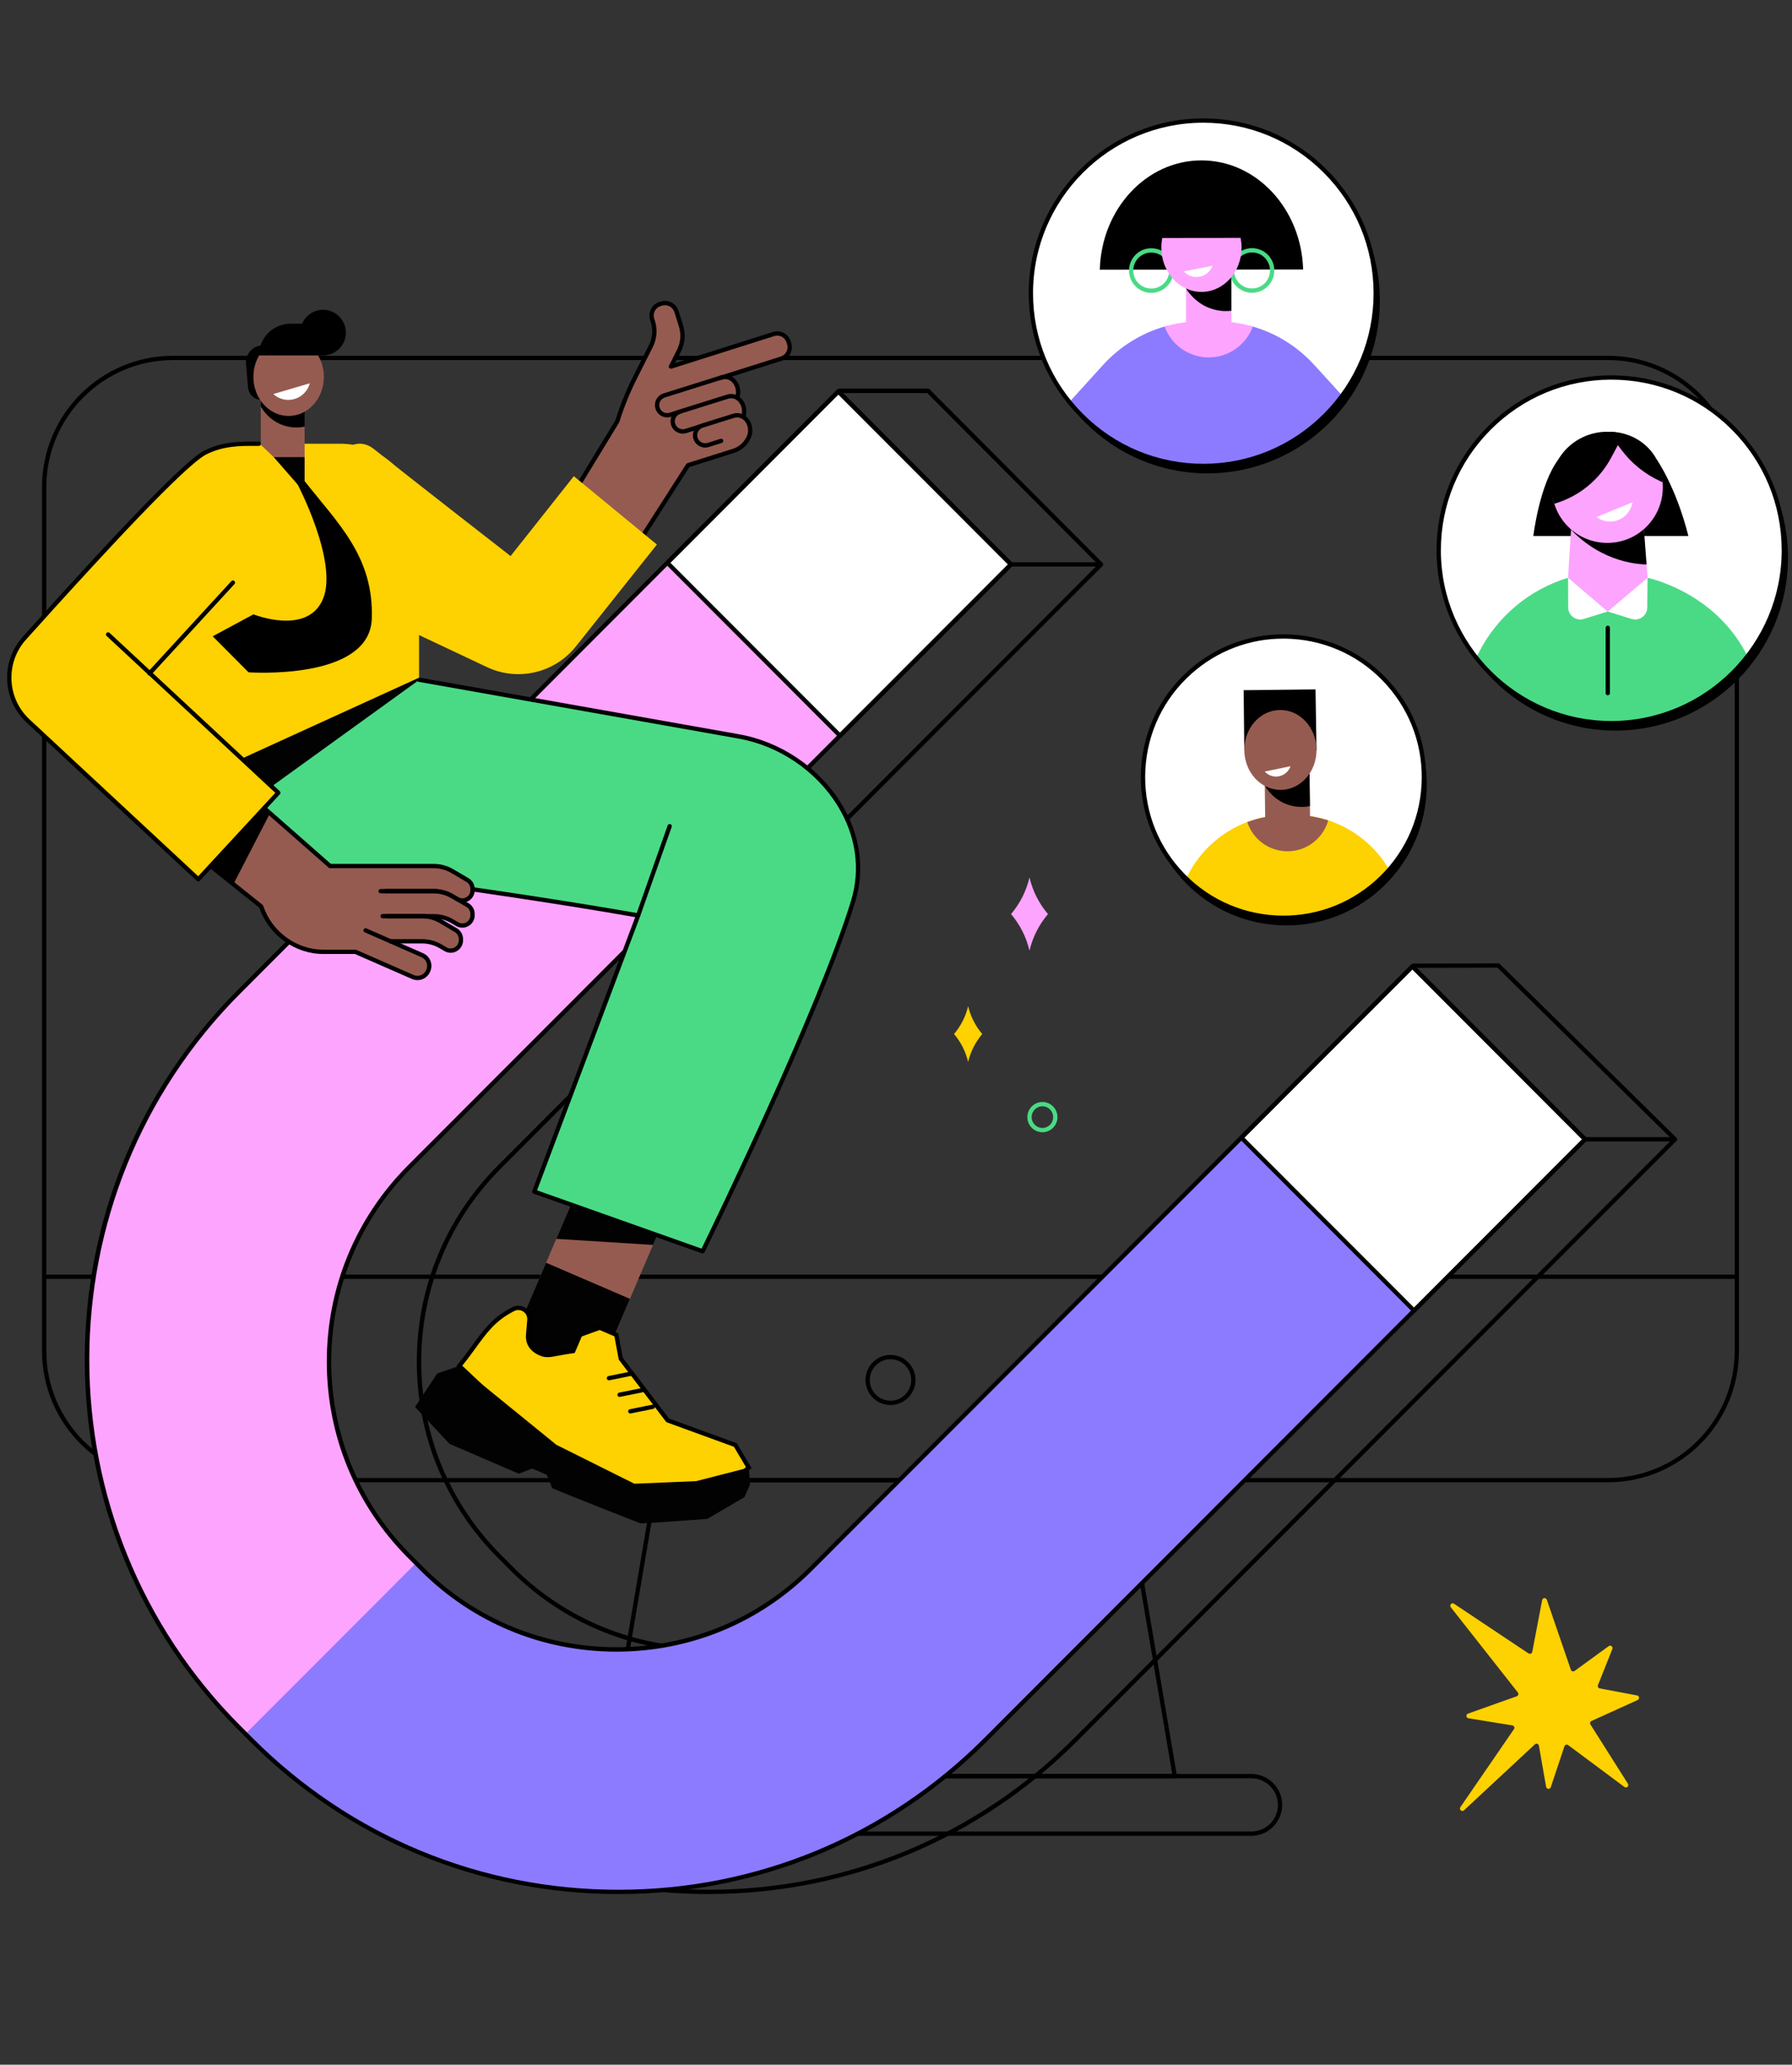 <svg xmlns="http://www.w3.org/2000/svg" xmlns:xlink="http://www.w3.org/1999/xlink" width="350" zoomAndPan="magnify" viewBox="0 0 262.5 302.25" height="403" preserveAspectRatio="xMidYMid meet" version="1.0"><rect x="0" y="0" width="262.5" height="302.25" fill="#333333" stroke="none"/><defs><clipPath id="a57b7f5c25"><path d="M 211 56 L 261.926 56 L 261.926 107 L 211 107 Z M 211 56 " clip-rule="nonzero"/></clipPath><clipPath id="64b4c9fe29"><path d="M 210 55 L 261.926 55 L 261.926 106 L 210 106 Z M 210 55 " clip-rule="nonzero"/></clipPath><clipPath id="e9a4a88eef"><path d="M 210 55 L 261.926 55 L 261.926 107 L 210 107 Z M 210 55 " clip-rule="nonzero"/></clipPath><clipPath id="f289fca234"><path d="M 224.574 67.191 L 247.422 67.191 L 247.422 78.555 L 224.574 78.555 Z M 224.574 67.191 " clip-rule="nonzero"/></clipPath><clipPath id="852e1af3e7"><path d="M 261.305 80.535 C 261.32 94.508 250.016 105.844 236.055 105.859 C 222.094 105.875 210.766 94.559 210.75 80.586 C 210.738 66.613 222.039 55.277 236 55.262 C 249.961 55.246 261.289 66.559 261.305 80.535 Z M 261.305 80.535 " clip-rule="nonzero"/></clipPath><clipPath id="ee725f7e72"><path d="M 229.684 75.145 L 241.461 75.145 L 241.461 90.203 L 229.684 90.203 Z M 229.684 75.145 " clip-rule="nonzero"/></clipPath><clipPath id="1badcd51c8"><path d="M 261.305 80.535 C 261.32 94.508 250.016 105.844 236.055 105.859 C 222.094 105.875 210.766 94.559 210.75 80.586 C 210.738 66.613 222.039 55.277 236 55.262 C 249.961 55.246 261.289 66.559 261.305 80.535 Z M 261.305 80.535 " clip-rule="nonzero"/></clipPath><clipPath id="c02d38bab2"><path d="M 230.109 75.289 L 241.32 75.289 L 241.32 82.676 L 230.109 82.676 Z M 230.109 75.289 " clip-rule="nonzero"/></clipPath><clipPath id="4428dac4f0"><path d="M 261.305 80.535 C 261.32 94.508 250.016 105.844 236.055 105.859 C 222.094 105.875 210.766 94.559 210.75 80.586 C 210.738 66.613 222.039 55.277 236 55.262 C 249.961 55.246 261.289 66.559 261.305 80.535 Z M 261.305 80.535 " clip-rule="nonzero"/></clipPath><clipPath id="2da234599c"><path d="M 227.27 63.07 L 243.59 63.07 L 243.59 79.551 L 227.27 79.551 Z M 227.27 63.07 " clip-rule="nonzero"/></clipPath><clipPath id="75c940f5b0"><path d="M 261.305 80.535 C 261.32 94.508 250.016 105.844 236.055 105.859 C 222.094 105.875 210.766 94.559 210.75 80.586 C 210.738 66.613 222.039 55.277 236 55.262 C 249.961 55.246 261.289 66.559 261.305 80.535 Z M 261.305 80.535 " clip-rule="nonzero"/></clipPath><clipPath id="fa17ee4fb3"><path d="M 227.129 63.07 L 237.914 63.07 L 237.914 73.867 L 227.129 73.867 Z M 227.129 63.07 " clip-rule="nonzero"/></clipPath><clipPath id="0276a1db27"><path d="M 261.305 80.535 C 261.32 94.508 250.016 105.844 236.055 105.859 C 222.094 105.875 210.766 94.559 210.75 80.586 C 210.738 66.613 222.039 55.277 236 55.262 C 249.961 55.246 261.289 66.559 261.305 80.535 Z M 261.305 80.535 " clip-rule="nonzero"/></clipPath><clipPath id="c3d1988591"><path d="M 235.5 63.07 L 243.59 63.07 L 243.59 70.602 L 235.5 70.602 Z M 235.5 63.07 " clip-rule="nonzero"/></clipPath><clipPath id="40fddf3017"><path d="M 261.305 80.535 C 261.32 94.508 250.016 105.844 236.055 105.859 C 222.094 105.875 210.766 94.559 210.75 80.586 C 210.738 66.613 222.039 55.277 236 55.262 C 249.961 55.246 261.289 66.559 261.305 80.535 Z M 261.305 80.535 " clip-rule="nonzero"/></clipPath><clipPath id="d419af458f"><path d="M 233.797 73.441 L 239.191 73.441 L 239.191 76.426 L 233.797 76.426 Z M 233.797 73.441 " clip-rule="nonzero"/></clipPath><clipPath id="845cf361e6"><path d="M 261.305 80.535 C 261.32 94.508 250.016 105.844 236.055 105.859 C 222.094 105.875 210.766 94.559 210.75 80.586 C 210.738 66.613 222.039 55.277 236 55.262 C 249.961 55.246 261.289 66.559 261.305 80.535 Z M 261.305 80.535 " clip-rule="nonzero"/></clipPath><clipPath id="9dcf6ba0e4"><path d="M 214.355 84.52 L 258 84.52 L 258 105.969 L 214.355 105.969 Z M 214.355 84.52 " clip-rule="nonzero"/></clipPath><clipPath id="5a072a1333"><path d="M 261.305 80.535 C 261.32 94.508 250.016 105.844 236.055 105.859 C 222.094 105.875 210.766 94.559 210.75 80.586 C 210.738 66.613 222.039 55.277 236 55.262 C 249.961 55.246 261.289 66.559 261.305 80.535 Z M 261.305 80.535 " clip-rule="nonzero"/></clipPath><clipPath id="4eb8f4b2a8"><path d="M 229.684 84.52 L 235.5 84.52 L 235.5 90.77 L 229.684 90.77 Z M 229.684 84.52 " clip-rule="nonzero"/></clipPath><clipPath id="1e45dcca49"><path d="M 261.305 80.535 C 261.32 94.508 250.016 105.844 236.055 105.859 C 222.094 105.875 210.766 94.559 210.75 80.586 C 210.738 66.613 222.039 55.277 236 55.262 C 249.961 55.246 261.289 66.559 261.305 80.535 Z M 261.305 80.535 " clip-rule="nonzero"/></clipPath><clipPath id="63b9cec17a"><path d="M 235.5 84.52 L 241.461 84.52 L 241.461 90.77 L 235.5 90.77 Z M 235.5 84.52 " clip-rule="nonzero"/></clipPath><clipPath id="46864a39f4"><path d="M 261.305 80.535 C 261.32 94.508 250.016 105.844 236.055 105.859 C 222.094 105.875 210.766 94.559 210.75 80.586 C 210.738 66.613 222.039 55.277 236 55.262 C 249.961 55.246 261.289 66.559 261.305 80.535 Z M 261.305 80.535 " clip-rule="nonzero"/></clipPath><clipPath id="e9224b4c73"><path d="M 235.074 91.48 L 235.926 91.48 L 235.926 101.848 L 235.074 101.848 Z M 235.074 91.48 " clip-rule="nonzero"/></clipPath><clipPath id="68898df56c"><path d="M 261.305 80.535 C 261.32 94.508 250.016 105.844 236.055 105.859 C 222.094 105.875 210.766 94.559 210.75 80.586 C 210.738 66.613 222.039 55.277 236 55.262 C 249.961 55.246 261.289 66.559 261.305 80.535 Z M 261.305 80.535 " clip-rule="nonzero"/></clipPath><clipPath id="7876be8a05"><path d="M 210 54 L 261.926 54 L 261.926 107 L 210 107 Z M 210 54 " clip-rule="nonzero"/></clipPath><clipPath id="4c9e457960"><path d="M 171.211 119.18 L 206.832 119.18 L 206.832 134.375 L 171.211 134.375 Z M 171.211 119.18 " clip-rule="nonzero"/></clipPath><clipPath id="e6277b1657"><path d="M 208.543 114.941 C 207.895 126.293 198.176 134.973 186.832 134.324 C 175.488 133.672 166.82 123.941 167.469 112.59 C 168.117 101.238 177.836 92.559 189.18 93.211 C 200.523 93.859 209.195 103.59 208.543 114.941 Z M 208.543 114.941 " clip-rule="nonzero"/></clipPath><clipPath id="435f5965e8"><path d="M 182.566 119.18 L 194.629 119.18 L 194.629 124.719 L 182.566 124.719 Z M 182.566 119.18 " clip-rule="nonzero"/></clipPath><clipPath id="a4f6451c49"><path d="M 208.543 114.941 C 207.895 126.293 198.176 134.973 186.832 134.324 C 175.488 133.672 166.82 123.941 167.469 112.59 C 168.117 101.238 177.836 92.559 189.18 93.211 C 200.523 93.859 209.195 103.59 208.543 114.941 Z M 208.543 114.941 " clip-rule="nonzero"/></clipPath><clipPath id="c307b62da2"><path d="M 185.121 111.648 L 191.934 111.648 L 191.934 120.598 L 185.121 120.598 Z M 185.121 111.648 " clip-rule="nonzero"/></clipPath><clipPath id="ae62a8bd8b"><path d="M 208.543 114.941 C 207.895 126.293 198.176 134.973 186.832 134.324 C 175.488 133.672 166.82 123.941 167.469 112.59 C 168.117 101.238 177.836 92.559 189.18 93.211 C 200.523 93.859 209.195 103.59 208.543 114.941 Z M 208.543 114.941 " clip-rule="nonzero"/></clipPath><clipPath id="dd68c3bf23"><path d="M 185.121 112.359 L 191.934 112.359 L 191.934 118.184 L 185.121 118.184 Z M 185.121 112.359 " clip-rule="nonzero"/></clipPath><clipPath id="d67386555d"><path d="M 208.543 114.941 C 207.895 126.293 198.176 134.973 186.832 134.324 C 175.488 133.672 166.82 123.941 167.469 112.59 C 168.117 101.238 177.836 92.559 189.18 93.211 C 200.523 93.859 209.195 103.59 208.543 114.941 Z M 208.543 114.941 " clip-rule="nonzero"/></clipPath><clipPath id="3f47623260"><path d="M 182.141 100.855 L 192.926 100.855 L 192.926 109.945 L 182.141 109.945 Z M 182.141 100.855 " clip-rule="nonzero"/></clipPath><clipPath id="052305c05f"><path d="M 208.543 114.941 C 207.895 126.293 198.176 134.973 186.832 134.324 C 175.488 133.672 166.82 123.941 167.469 112.59 C 168.117 101.238 177.836 92.559 189.18 93.211 C 200.523 93.859 209.195 103.59 208.543 114.941 Z M 208.543 114.941 " clip-rule="nonzero"/></clipPath><clipPath id="a9be0da6a2"><path d="M 182.141 103.84 L 192.926 103.84 L 192.926 115.77 L 182.141 115.77 Z M 182.141 103.84 " clip-rule="nonzero"/></clipPath><clipPath id="562d73efbf"><path d="M 208.543 114.941 C 207.895 126.293 198.176 134.973 186.832 134.324 C 175.488 133.672 166.82 123.941 167.469 112.59 C 168.117 101.238 177.836 92.559 189.18 93.211 C 200.523 93.859 209.195 103.59 208.543 114.941 Z M 208.543 114.941 " clip-rule="nonzero"/></clipPath><clipPath id="7941895fd9"><path d="M 185.121 112.078 L 189.094 112.078 L 189.094 113.781 L 185.121 113.781 Z M 185.121 112.078 " clip-rule="nonzero"/></clipPath><clipPath id="ce85faa4bb"><path d="M 208.543 114.941 C 207.895 126.293 198.176 134.973 186.832 134.324 C 175.488 133.672 166.82 123.941 167.469 112.59 C 168.117 101.238 177.836 92.559 189.18 93.211 C 200.523 93.859 209.195 103.59 208.543 114.941 Z M 208.543 114.941 " clip-rule="nonzero"/></clipPath><clipPath id="6f2a97d595"><path d="M 151 17.324 L 202 17.324 L 202 69 L 151 69 Z M 151 17.324 " clip-rule="nonzero"/></clipPath><clipPath id="05e7f5f7e2"><path d="M 150 17.324 L 202 17.324 L 202 69 L 150 69 Z M 150 17.324 " clip-rule="nonzero"/></clipPath><clipPath id="4279543e4f"><path d="M 151 47.59 L 201.582 47.59 L 201.582 68.328 L 151 68.328 Z M 151 47.59 " clip-rule="nonzero"/></clipPath><clipPath id="05ecaa9d37"><path d="M 201.523 42.902 C 201.539 56.863 190.242 68.191 176.293 68.207 C 162.344 68.223 151.023 56.918 151.008 42.957 C 150.992 28.992 162.289 17.664 176.238 17.648 C 190.188 17.633 201.508 28.941 201.523 42.902 Z M 201.523 42.902 " clip-rule="nonzero"/></clipPath><clipPath id="21f2a27a01"><path d="M 170.504 47 L 183.559 47 L 183.559 52.418 L 170.504 52.418 Z M 170.504 47 " clip-rule="nonzero"/></clipPath><clipPath id="0a68bbcb3c"><path d="M 201.523 42.902 C 201.539 56.863 190.242 68.191 176.293 68.207 C 162.344 68.223 151.023 56.918 151.008 42.957 C 150.992 28.992 162.289 17.664 176.238 17.648 C 190.188 17.633 201.508 28.941 201.523 42.902 Z M 201.523 42.902 " clip-rule="nonzero"/></clipPath><clipPath id="7f4ea16bc4"><path d="M 173.625 38.355 L 180.438 38.355 L 180.438 48.156 L 173.625 48.156 Z M 173.625 38.355 " clip-rule="nonzero"/></clipPath><clipPath id="f5d76403c8"><path d="M 201.523 42.902 C 201.539 56.863 190.242 68.191 176.293 68.207 C 162.344 68.223 151.023 56.918 151.008 42.957 C 150.992 28.992 162.289 17.664 176.238 17.648 C 190.188 17.633 201.508 28.941 201.523 42.902 Z M 201.523 42.902 " clip-rule="nonzero"/></clipPath><clipPath id="a0518d3c58"><path d="M 173.625 39.211 L 180.438 39.211 L 180.438 45.602 L 173.625 45.602 Z M 173.625 39.211 " clip-rule="nonzero"/></clipPath><clipPath id="9597885fd0"><path d="M 201.523 42.902 C 201.539 56.863 190.242 68.191 176.293 68.207 C 162.344 68.223 151.023 56.918 151.008 42.957 C 150.992 28.992 162.289 17.664 176.238 17.648 C 190.188 17.633 201.508 28.941 201.523 42.902 Z M 201.523 42.902 " clip-rule="nonzero"/></clipPath><clipPath id="396b45e0cc"><path d="M 161 23.441 L 190.938 23.441 L 190.938 39.492 L 161 39.492 Z M 161 23.441 " clip-rule="nonzero"/></clipPath><clipPath id="e1f159a86a"><path d="M 201.523 42.902 C 201.539 56.863 190.242 68.191 176.293 68.207 C 162.344 68.223 151.023 56.918 151.008 42.957 C 150.992 28.992 162.289 17.664 176.238 17.648 C 190.188 17.633 201.508 28.941 201.523 42.902 Z M 201.523 42.902 " clip-rule="nonzero"/></clipPath><clipPath id="9c2db07553"><path d="M 165.254 36.227 L 171.922 36.227 L 171.922 42.902 L 165.254 42.902 Z M 165.254 36.227 " clip-rule="nonzero"/></clipPath><clipPath id="9d00152385"><path d="M 201.523 42.902 C 201.539 56.863 190.242 68.191 176.293 68.207 C 162.344 68.223 151.023 56.918 151.008 42.957 C 150.992 28.992 162.289 17.664 176.238 17.648 C 190.188 17.633 201.508 28.941 201.523 42.902 Z M 201.523 42.902 " clip-rule="nonzero"/></clipPath><clipPath id="206f4f16ce"><path d="M 180.012 36.227 L 186.68 36.227 L 186.68 42.902 L 180.012 42.902 Z M 180.012 36.227 " clip-rule="nonzero"/></clipPath><clipPath id="6bae680753"><path d="M 201.523 42.902 C 201.539 56.863 190.242 68.191 176.293 68.207 C 162.344 68.223 151.023 56.918 151.008 42.957 C 150.992 28.992 162.289 17.664 176.238 17.648 C 190.188 17.633 201.508 28.941 201.523 42.902 Z M 201.523 42.902 " clip-rule="nonzero"/></clipPath><clipPath id="45ea42b135"><path d="M 170.078 29.691 L 182 29.691 L 182 42.762 L 170.078 42.762 Z M 170.078 29.691 " clip-rule="nonzero"/></clipPath><clipPath id="ca4f2e9bf5"><path d="M 201.523 42.902 C 201.539 56.863 190.242 68.191 176.293 68.207 C 162.344 68.223 151.023 56.918 151.008 42.957 C 150.992 28.992 162.289 17.664 176.238 17.648 C 190.188 17.633 201.508 28.941 201.523 42.902 Z M 201.523 42.902 " clip-rule="nonzero"/></clipPath><clipPath id="db35434c0d"><path d="M 173.34 38.785 L 177.742 38.785 L 177.742 40.629 L 173.34 40.629 Z M 173.34 38.785 " clip-rule="nonzero"/></clipPath><clipPath id="ee15b67d4e"><path d="M 201.523 42.902 C 201.539 56.863 190.242 68.191 176.293 68.207 C 162.344 68.223 151.023 56.918 151.008 42.957 C 150.992 28.992 162.289 17.664 176.238 17.648 C 190.188 17.633 201.508 28.941 201.523 42.902 Z M 201.523 42.902 " clip-rule="nonzero"/></clipPath><clipPath id="3caed69301"><path d="M 169.367 27.562 L 183.133 27.562 L 183.133 34.949 L 169.367 34.949 Z M 169.367 27.562 " clip-rule="nonzero"/></clipPath><clipPath id="6a0c20b309"><path d="M 201.523 42.902 C 201.539 56.863 190.242 68.191 176.293 68.207 C 162.344 68.223 151.023 56.918 151.008 42.957 C 150.992 28.992 162.289 17.664 176.238 17.648 C 190.188 17.633 201.508 28.941 201.523 42.902 Z M 201.523 42.902 " clip-rule="nonzero"/></clipPath><clipPath id="1ba621062b"><path d="M 150 17.324 L 202 17.324 L 202 69 L 150 69 Z M 150 17.324 " clip-rule="nonzero"/></clipPath></defs><path fill="#000000" d="M 25.352 52.711 C 15.113 52.711 6.785 61.047 6.785 71.293 L 6.785 197.785 C 6.785 208.031 15.113 216.367 25.352 216.367 L 235.535 216.367 C 245.773 216.367 254.102 208.031 254.102 197.785 L 254.102 71.293 C 254.102 61.047 245.773 52.711 235.535 52.711 Z M 235.535 216.992 L 25.352 216.992 C 14.766 216.992 6.156 208.379 6.156 197.785 L 6.156 71.293 C 6.156 60.699 14.766 52.082 25.352 52.082 L 235.535 52.082 C 246.121 52.082 254.727 60.699 254.727 71.293 L 254.727 197.785 C 254.727 208.379 246.121 216.992 235.535 216.992 " fill-opacity="1" fill-rule="nonzero"/><path fill="#000000" d="M 254.352 187.223 L 6.535 187.223 C 6.359 187.223 6.219 187.082 6.219 186.91 C 6.219 186.734 6.359 186.594 6.535 186.594 L 254.352 186.594 C 254.527 186.594 254.668 186.734 254.668 186.91 C 254.668 187.082 254.527 187.223 254.352 187.223 " fill-opacity="1" fill-rule="nonzero"/><path fill="#000000" d="M 89.168 259.695 L 171.719 259.695 L 164.453 216.992 L 96.43 216.992 Z M 172.09 260.324 L 88.797 260.324 C 88.703 260.324 88.613 260.285 88.555 260.215 C 88.496 260.145 88.469 260.051 88.484 259.961 L 95.855 216.625 C 95.883 216.477 96.012 216.367 96.164 216.367 L 164.719 216.367 C 164.871 216.367 165.004 216.477 165.031 216.625 L 172.402 259.961 C 172.418 260.051 172.391 260.145 172.332 260.215 C 172.273 260.285 172.184 260.324 172.09 260.324 " fill-opacity="1" fill-rule="nonzero"/><path fill="#000000" d="M 77.582 260.324 C 75.438 260.324 73.691 262.074 73.691 264.223 C 73.691 266.371 75.438 268.117 77.582 268.117 L 183.301 268.117 C 185.445 268.117 187.195 266.371 187.195 264.223 C 187.195 262.074 185.445 260.324 183.301 260.324 Z M 183.301 268.746 L 77.582 268.746 C 75.09 268.746 73.062 266.715 73.062 264.223 C 73.062 261.727 75.09 259.695 77.582 259.695 L 183.301 259.695 C 185.793 259.695 187.82 261.727 187.82 264.223 C 187.82 266.715 185.793 268.746 183.301 268.746 " fill-opacity="1" fill-rule="nonzero"/><path fill="#000000" d="M 130.441 198.977 C 128.77 198.977 127.406 200.34 127.406 202.016 C 127.406 203.691 128.77 205.051 130.441 205.051 C 132.117 205.051 133.477 203.691 133.477 202.016 C 133.477 200.34 132.117 198.977 130.441 198.977 Z M 130.441 205.68 C 128.422 205.68 126.781 204.035 126.781 202.016 C 126.781 199.992 128.422 198.348 130.441 198.348 C 132.465 198.348 134.105 199.992 134.105 202.016 C 134.105 204.035 132.465 205.68 130.441 205.68 " fill-opacity="1" fill-rule="nonzero"/><path fill="#000000" d="M 25.316 216.68 C 23.645 216.676 22.031 216.457 20.492 216.047 C 22.176 215.605 23.895 215.879 25.316 216.68 " fill-opacity="1" fill-rule="nonzero"/><path fill="#000000" d="M 123.059 57.527 L 48.445 145.371 C 18.879 174.969 18.879 223.098 48.43 252.676 L 50.176 254.422 C 64.488 268.75 83.523 276.641 103.77 276.641 C 124.016 276.641 143.051 268.75 157.367 254.422 L 244.926 166.785 L 219.352 141.66 L 207.156 141.688 L 132.203 229.863 C 124.516 237.559 114.32 241.785 103.473 241.785 C 92.625 241.785 82.43 237.559 74.762 229.883 L 72.949 228.066 C 65.277 220.391 61.055 210.188 61.055 199.332 C 61.055 188.473 65.277 178.27 72.949 170.594 L 160.84 82.625 L 135.816 57.527 Z M 103.77 277.27 C 83.355 277.27 64.164 269.312 49.73 254.867 L 47.984 253.121 C 33.551 238.672 25.602 219.465 25.602 199.035 C 25.602 178.602 33.551 159.395 47.984 144.945 L 122.676 57.012 C 122.734 56.938 122.824 56.898 122.914 56.898 L 135.945 56.898 C 136.027 56.898 136.109 56.93 136.168 56.992 L 161.508 82.402 C 161.629 82.527 161.629 82.723 161.508 82.848 L 73.391 171.039 C 57.805 186.637 57.805 212.023 73.391 227.621 L 75.203 229.438 C 90.793 245.039 116.152 245.039 131.742 229.438 L 206.773 141.168 C 206.832 141.102 206.918 141.059 207.012 141.059 L 219.48 141.031 L 219.484 141.031 C 219.566 141.031 219.645 141.062 219.703 141.121 L 245.59 166.559 C 245.648 166.617 245.684 166.699 245.684 166.781 C 245.684 166.867 245.652 166.949 245.594 167.008 L 157.809 254.867 C 143.375 269.312 124.184 277.27 103.77 277.27 " fill-opacity="1" fill-rule="nonzero"/><path fill="#000000" d="M 135.945 57.527 L 122.914 57.527 C 122.742 57.527 122.602 57.387 122.602 57.211 C 122.602 57.039 122.742 56.898 122.914 56.898 L 135.945 56.898 C 136.121 56.898 136.262 57.039 136.262 57.211 C 136.262 57.387 136.121 57.527 135.945 57.527 " fill-opacity="1" fill-rule="nonzero"/><path fill="#000000" d="M 161.285 82.938 L 147.961 82.938 C 147.789 82.938 147.648 82.793 147.648 82.621 C 147.648 82.449 147.789 82.305 147.961 82.305 L 161.285 82.305 C 161.457 82.305 161.598 82.449 161.598 82.621 C 161.598 82.793 161.457 82.938 161.285 82.938 " fill-opacity="1" fill-rule="nonzero"/><path fill="#000000" d="M 245.336 167.098 L 232.156 167.098 C 231.984 167.098 231.844 166.961 231.844 166.785 C 231.844 166.609 231.984 166.469 232.156 166.469 L 245.336 166.469 C 245.508 166.469 245.648 166.609 245.648 166.785 C 245.648 166.961 245.508 167.098 245.336 167.098 " fill-opacity="1" fill-rule="nonzero"/><path fill="#fda4ff" d="M 206.891 141.469 L 118.777 229.66 C 103.043 245.41 77.531 245.41 61.797 229.66 L 59.984 227.848 C 44.25 212.098 44.25 186.566 59.984 170.816 L 148.098 82.625 L 122.805 57.309 L 35.023 145.168 C 5.301 174.918 5.301 223.148 35.023 252.898 L 36.766 254.645 C 66.488 284.395 114.68 284.395 144.402 254.645 L 232.184 166.785 L 206.891 141.469 " fill-opacity="1" fill-rule="nonzero"/><path fill="#8c7bff" d="M 118.777 229.66 C 103.043 245.41 77.531 245.41 61.797 229.66 L 60.953 228.812 L 35.957 253.832 L 36.766 254.645 C 66.488 284.395 114.68 284.395 144.402 254.645 L 232.184 166.785 L 206.891 141.469 L 118.777 229.66 " fill-opacity="1" fill-rule="nonzero"/><path fill="#ffffff" d="M 207.133 191.859 L 232.184 166.785 L 206.891 141.469 L 181.84 166.543 L 207.133 191.859 " fill-opacity="1" fill-rule="nonzero"/><path fill="#000000" d="M 182.285 166.543 L 207.133 191.414 L 231.742 166.785 L 206.891 141.914 Z M 207.133 192.172 C 207.055 192.172 206.973 192.141 206.914 192.078 L 181.621 166.766 C 181.496 166.641 181.496 166.441 181.621 166.32 L 206.672 141.246 C 206.789 141.129 206.996 141.129 207.117 141.246 L 232.41 166.562 C 232.469 166.621 232.5 166.699 232.5 166.785 C 232.5 166.867 232.469 166.949 232.41 167.008 L 207.355 192.078 C 207.297 192.141 207.215 192.172 207.133 192.172 " fill-opacity="1" fill-rule="nonzero"/><path fill="#ffffff" d="M 123.047 107.695 L 148.098 82.625 L 122.805 57.309 L 97.754 82.383 L 123.047 107.695 " fill-opacity="1" fill-rule="nonzero"/><path fill="#000000" d="M 98.199 82.383 L 123.047 107.254 L 147.656 82.625 L 122.809 57.754 Z M 123.047 108.012 C 122.969 108.012 122.887 107.98 122.828 107.922 L 97.531 82.602 C 97.41 82.48 97.41 82.281 97.531 82.16 L 122.582 57.086 C 122.707 56.965 122.906 56.965 123.027 57.086 L 148.32 82.402 C 148.383 82.461 148.414 82.543 148.414 82.625 C 148.414 82.707 148.383 82.789 148.32 82.848 L 123.27 107.922 C 123.211 107.98 123.129 108.012 123.047 108.012 " fill-opacity="1" fill-rule="nonzero"/><path fill="#000000" d="M 122.805 57.754 L 35.246 145.391 C 5.691 174.969 5.691 223.098 35.246 252.676 L 36.988 254.422 C 51.305 268.75 70.34 276.641 90.586 276.641 C 110.832 276.641 129.867 268.75 144.18 254.422 L 231.742 166.785 L 206.891 141.914 L 119 229.883 C 111.332 237.559 101.133 241.785 90.289 241.785 C 79.441 241.785 69.246 237.559 61.574 229.883 L 59.762 228.066 C 52.094 220.391 47.871 210.188 47.871 199.332 C 47.871 188.477 52.094 178.27 59.762 170.594 L 147.652 82.625 Z M 90.586 277.27 C 70.172 277.27 50.98 269.316 36.547 254.867 L 34.801 253.121 C 20.367 238.672 12.418 219.465 12.418 199.035 C 12.418 178.602 20.367 159.395 34.801 144.945 L 122.582 57.086 C 122.707 56.965 122.906 56.965 123.027 57.086 L 148.32 82.402 C 148.445 82.527 148.445 82.727 148.32 82.848 L 60.207 171.039 C 44.621 186.637 44.621 212.023 60.207 227.621 L 62.02 229.438 C 77.609 245.039 102.969 245.035 118.555 229.438 L 206.668 141.246 C 206.793 141.125 206.992 141.125 207.113 141.246 L 232.406 166.562 C 232.531 166.688 232.531 166.883 232.406 167.008 L 144.625 254.867 C 130.191 269.316 111 277.27 90.586 277.27 " fill-opacity="1" fill-rule="nonzero"/><path fill="#955b50" d="M 85.812 171.273 L 98.098 176.562 L 86.957 202.547 L 74.672 197.258 L 85.812 171.273 " fill-opacity="1" fill-rule="nonzero"/><path fill="#020202" d="M 95.66 182.246 L 81.492 181.355 L 85.812 171.273 L 98.098 176.562 L 95.66 182.246 " fill-opacity="1" fill-rule="nonzero"/><path fill="#020202" d="M 79.992 184.852 L 92.277 190.141 L 86.957 202.547 L 74.672 197.258 L 79.992 184.852 " fill-opacity="1" fill-rule="nonzero"/><path fill="#fed101" d="M 67.285 199.953 C 70.281 196.312 71.273 193.75 74.836 191.828 L 75.148 191.66 C 76.289 191.043 77.652 191.941 77.547 193.234 L 77.363 195.398 C 77.188 197.5 79.188 198.137 79.211 198.152 C 80.359 198.648 81.059 198.168 83.965 197.777 L 84.984 195.391 L 87.848 194.359 L 90.281 195.41 L 90.934 198.898 L 97.805 207.926 L 107.723 211.539 L 109.688 214.855 L 105.809 217.887 L 89.875 218.984 L 80.305 212.215 L 67.285 199.953 " fill-opacity="1" fill-rule="nonzero"/><path fill="#000000" d="M 80.504 211.973 L 89.965 218.664 L 105.691 217.578 L 109.277 214.777 L 107.512 211.797 L 97.613 208.191 L 97.555 208.117 L 90.637 199.031 L 90.004 195.629 L 87.84 194.699 L 85.223 195.641 L 84.184 198.062 L 84.004 198.086 C 83.066 198.215 82.359 198.352 81.793 198.457 C 80.602 198.688 79.949 198.812 79.086 198.441 L 79.078 198.438 C 78.539 198.227 76.879 197.41 77.051 195.371 L 77.234 193.207 C 77.273 192.715 77.051 192.262 76.641 191.992 C 76.23 191.723 75.727 191.703 75.297 191.938 L 74.984 192.105 C 72.508 193.441 71.281 195.129 69.727 197.266 C 69.148 198.062 68.496 198.961 67.715 199.926 Z M 89.785 219.309 L 80.09 212.445 L 66.855 199.98 L 67.043 199.754 C 67.895 198.719 68.598 197.75 69.219 196.895 C 70.82 194.695 72.082 192.957 74.688 191.551 L 75 191.383 C 75.637 191.035 76.379 191.07 76.984 191.465 C 77.594 191.863 77.918 192.535 77.859 193.262 L 77.676 195.426 C 77.547 196.992 78.766 197.645 79.297 197.848 L 79.352 197.871 C 80.027 198.156 80.512 198.066 81.676 197.844 C 82.215 197.738 82.879 197.609 83.746 197.488 L 84.75 195.141 L 87.859 194.023 L 90.562 195.188 L 91.227 198.766 L 98 207.66 L 107.938 211.285 L 110.098 214.934 L 105.93 218.191 L 105.832 218.199 L 89.785 219.309 " fill-opacity="1" fill-rule="nonzero"/><path fill="#020202" d="M 64.051 201.066 L 67.285 199.953 L 81.492 211.5 L 92.93 217.203 L 101.969 216.824 L 109.699 214.844 L 109.852 217.352 L 109.055 219.16 L 103.617 222.348 C 103.617 222.348 100.332 222.625 93.855 223.02 C 93.855 223.02 83.484 218.973 80.895 217.848 L 80.09 215.895 L 77.961 214.977 L 76.004 215.742 C 70.332 213.277 65.852 211.371 65.852 211.371 L 60.801 205.957 L 64.051 201.066 " fill-opacity="1" fill-rule="nonzero"/><path fill="#000000" d="M 89.195 202.066 C 89.051 202.066 88.918 201.961 88.891 201.812 C 88.855 201.645 88.965 201.477 89.137 201.441 L 92.438 200.773 C 92.609 200.742 92.773 200.852 92.805 201.02 C 92.84 201.191 92.73 201.355 92.559 201.391 L 89.258 202.059 C 89.238 202.062 89.219 202.066 89.195 202.066 " fill-opacity="1" fill-rule="nonzero"/><path fill="#000000" d="M 90.762 204.492 C 90.613 204.492 90.484 204.387 90.453 204.238 C 90.418 204.07 90.531 203.902 90.699 203.867 L 94 203.203 C 94.172 203.168 94.336 203.277 94.371 203.449 C 94.406 203.617 94.297 203.785 94.125 203.82 L 90.824 204.484 C 90.805 204.488 90.781 204.492 90.762 204.492 " fill-opacity="1" fill-rule="nonzero"/><path fill="#000000" d="M 92.328 206.918 C 92.18 206.918 92.047 206.816 92.02 206.668 C 91.984 206.496 92.094 206.332 92.266 206.297 L 95.566 205.629 C 95.738 205.594 95.902 205.703 95.934 205.875 C 95.969 206.043 95.859 206.211 95.691 206.246 L 92.387 206.914 C 92.367 206.918 92.348 206.918 92.328 206.918 " fill-opacity="1" fill-rule="nonzero"/><path fill="#4ada85" d="M 108.184 107.797 L 27.59 93.617 L 27.711 106.133 C 27.805 115.586 34.297 124.777 43.586 126.43 C 43.586 126.43 70.992 130.07 93.48 134.012 L 78.266 174.441 L 102.926 183.176 C 102.926 183.176 119.934 148.52 124.988 131.867 C 128.324 120.887 119.465 109.785 108.184 107.797 " fill-opacity="1" fill-rule="nonzero"/><path fill="#000000" d="M 102.926 183.488 C 102.891 183.488 102.855 183.484 102.82 183.473 L 78.16 174.738 C 78.082 174.711 78.016 174.648 77.98 174.574 C 77.945 174.496 77.941 174.41 77.973 174.332 L 93.051 134.258 C 70.902 130.391 44.121 127.125 43.852 127.09 C 43.68 127.07 43.559 126.914 43.578 126.742 C 43.598 126.57 43.754 126.445 43.93 126.465 C 44.199 126.5 71.297 129.805 93.535 133.703 C 93.625 133.719 93.707 133.777 93.75 133.855 C 93.797 133.941 93.805 134.039 93.773 134.125 L 78.672 174.254 L 102.766 182.785 C 104.316 179.609 119.922 147.469 124.688 131.777 C 126.074 127.215 125.371 122.316 122.707 117.98 C 119.559 112.852 114.109 109.16 108.129 108.109 L 61.297 99.809 C 61.129 99.777 61.012 99.613 61.043 99.441 C 61.074 99.273 61.234 99.156 61.406 99.188 L 108.238 107.488 C 114.391 108.57 120 112.371 123.242 117.652 C 126 122.145 126.727 127.227 125.289 131.961 C 120.281 148.445 103.375 182.969 103.207 183.312 C 103.152 183.422 103.043 183.488 102.926 183.488 " fill-opacity="1" fill-rule="nonzero"/><path fill="#000000" d="M 93.48 134.328 C 93.445 134.328 93.41 134.324 93.375 134.309 C 93.211 134.25 93.125 134.074 93.184 133.91 L 97.801 120.84 C 97.859 120.676 98.039 120.59 98.203 120.648 C 98.367 120.707 98.449 120.887 98.391 121.051 L 93.773 134.117 C 93.73 134.246 93.609 134.328 93.48 134.328 " fill-opacity="1" fill-rule="nonzero"/><path fill="#020202" d="M 32.691 111.562 L 61.387 99.094 L 61.387 99.539 L 34.707 118.797 L 32.691 111.562 " fill-opacity="1" fill-rule="nonzero"/><path fill="#fed101" d="M 61.387 99.203 L 19.281 118.41 L 23.633 76.547 C 23.633 70.145 28.809 64.957 35.195 64.957 L 49.824 64.957 C 56.207 64.957 61.387 70.145 61.387 76.547 L 61.387 99.203 " fill-opacity="1" fill-rule="nonzero"/><path fill="#000000" d="M 61.387 82.551 C 61.211 82.551 61.07 82.41 61.07 82.234 L 61.07 76.547 C 61.07 75.781 60.992 75.016 60.844 74.273 C 60.809 74.102 60.918 73.938 61.086 73.902 C 61.258 73.867 61.422 73.977 61.457 74.148 C 61.617 74.93 61.699 75.738 61.699 76.547 L 61.699 82.234 C 61.699 82.41 61.559 82.551 61.387 82.551 " fill-opacity="1" fill-rule="nonzero"/><path fill="#955b50" d="M 52.531 135.75 L 61.93 139.863 C 62.75 140.227 63.125 141.184 62.766 142.004 L 62.676 142.211 C 62.316 143.035 61.359 143.41 60.535 143.051 L 51.141 138.938 L 52.531 135.75 " fill-opacity="1" fill-rule="nonzero"/><path fill="#955b50" d="M 55.68 126.777 L 41.078 126.777 L 40.91 131.875 C 39.844 135.613 42.648 139.336 46.527 139.336 L 56.012 139.336 L 55.68 126.777 " fill-opacity="1" fill-rule="nonzero"/><path fill="#955b50" d="M 64.555 134.859 L 66.773 136.164 C 67.23 136.434 67.512 136.93 67.512 137.461 L 67.512 137.656 C 67.512 138.816 66.258 139.539 65.258 138.953 L 64.555 138.539 C 63.723 138.051 62.781 137.793 61.82 137.793 L 54.184 137.793 L 54.184 134.117 L 61.82 134.117 C 62.781 134.117 63.723 134.371 64.555 134.859 " fill-opacity="1" fill-rule="nonzero"/><path fill="#955b50" d="M 66.262 131.188 L 68.48 132.492 C 68.938 132.762 69.219 133.258 69.219 133.789 L 69.219 133.984 C 69.219 135.145 67.961 135.867 66.965 135.281 L 66.262 134.867 C 65.43 134.379 64.488 134.121 63.527 134.121 L 54.875 134.121 L 54.875 130.445 L 63.527 130.445 C 64.488 130.445 65.43 130.699 66.262 131.188 " fill-opacity="1" fill-rule="nonzero"/><path fill="#955b50" d="M 66.262 127.523 L 68.48 128.828 C 68.938 129.098 69.219 129.59 69.219 130.125 L 69.219 130.32 C 69.219 131.48 67.961 132.203 66.965 131.617 L 66.262 131.203 C 65.43 130.715 64.488 130.457 63.527 130.457 L 54.875 130.457 L 54.875 126.777 L 63.527 126.777 C 64.488 126.777 65.43 127.035 66.262 127.523 " fill-opacity="1" fill-rule="nonzero"/><path fill="#955b50" d="M 37.926 117.625 L 49.039 127.449 L 49.648 139.336 L 47.449 139.336 C 43.273 139.336 39.57 136.656 38.254 132.691 L 28.863 125.184 L 37.926 117.625 " fill-opacity="1" fill-rule="nonzero"/><path fill="#000000" d="M 39.547 119.055 L 34.074 129.66 L 28.863 125.184 L 37.926 117.625 L 39.547 119.055 " fill-opacity="1" fill-rule="nonzero"/><path fill="#000000" d="M 66.016 139.477 C 65.699 139.477 65.383 139.391 65.098 139.223 L 64.395 138.809 C 63.613 138.352 62.723 138.109 61.82 138.109 L 57.203 138.109 C 57.027 138.109 56.887 137.969 56.887 137.793 C 56.887 137.621 57.027 137.48 57.203 137.48 L 61.82 137.48 C 62.836 137.48 63.836 137.754 64.711 138.266 L 65.418 138.684 C 65.785 138.898 66.23 138.902 66.602 138.688 C 66.977 138.473 67.199 138.09 67.199 137.656 L 67.199 137.461 C 67.199 137.039 66.973 136.648 66.613 136.438 L 64.395 135.129 C 63.613 134.672 62.723 134.43 61.82 134.43 L 56.043 134.43 C 55.871 134.43 55.73 134.289 55.73 134.117 C 55.73 133.941 55.871 133.801 56.043 133.801 L 61.82 133.801 C 62.836 133.801 63.836 134.074 64.711 134.59 L 66.934 135.895 C 67.484 136.219 67.828 136.82 67.828 137.461 L 67.828 137.656 C 67.828 138.316 67.484 138.906 66.914 139.234 C 66.633 139.395 66.324 139.477 66.016 139.477 " fill-opacity="1" fill-rule="nonzero"/><path fill="#000000" d="M 67.723 135.805 C 67.406 135.805 67.09 135.719 66.805 135.551 L 66.102 135.137 C 65.32 134.68 64.43 134.438 63.527 134.438 L 56.684 134.438 C 56.512 134.438 56.371 134.297 56.371 134.121 C 56.371 133.949 56.512 133.809 56.684 133.809 L 63.527 133.809 C 64.543 133.809 65.543 134.082 66.418 134.594 L 67.121 135.008 C 67.492 135.227 67.938 135.23 68.309 135.016 C 68.684 134.801 68.906 134.418 68.906 133.984 L 68.906 133.789 C 68.906 133.371 68.68 132.977 68.32 132.766 L 66.102 131.461 C 65.32 131 64.43 130.758 63.527 130.758 L 56.496 130.758 C 56.324 130.758 56.184 130.617 56.184 130.445 C 56.184 130.27 56.324 130.129 56.496 130.129 L 63.527 130.129 C 64.543 130.129 65.543 130.402 66.418 130.918 L 68.641 132.223 C 69.191 132.547 69.535 133.148 69.535 133.789 L 69.535 133.984 C 69.535 134.645 69.191 135.234 68.621 135.562 C 68.34 135.723 68.031 135.805 67.723 135.805 " fill-opacity="1" fill-rule="nonzero"/><path fill="#000000" d="M 61.152 143.48 C 60.879 143.48 60.609 143.426 60.352 143.312 L 51.988 139.652 L 47.336 139.652 C 43.184 139.648 39.352 136.867 37.984 132.879 L 28.664 125.43 C 28.594 125.371 28.547 125.281 28.547 125.188 C 28.547 125.09 28.59 125.004 28.66 124.941 L 37.727 117.383 C 37.844 117.285 38.02 117.285 38.137 117.387 L 48.469 126.465 L 63.527 126.465 C 64.543 126.465 65.543 126.738 66.418 127.254 L 68.641 128.559 C 69.191 128.883 69.535 129.48 69.535 130.121 L 69.535 130.32 C 69.535 130.98 69.191 131.57 68.621 131.898 C 68.051 132.223 67.371 132.219 66.805 131.887 L 66.102 131.473 C 65.32 131.016 64.43 130.773 63.527 130.773 L 55.758 130.773 C 55.582 130.773 55.441 130.633 55.441 130.457 C 55.441 130.285 55.582 130.145 55.758 130.145 L 63.527 130.145 C 64.543 130.145 65.543 130.414 66.418 130.93 L 67.121 131.344 C 67.492 131.562 67.938 131.562 68.309 131.352 C 68.684 131.137 68.906 130.75 68.906 130.32 L 68.906 130.121 C 68.906 129.703 68.68 129.312 68.32 129.102 L 66.102 127.793 C 65.32 127.336 64.43 127.094 63.527 127.094 L 48.352 127.094 C 48.273 127.094 48.199 127.066 48.145 127.016 L 37.922 118.039 L 29.359 125.176 L 38.449 132.445 C 38.496 132.48 38.531 132.531 38.551 132.59 C 39.809 136.379 43.422 139.023 47.344 139.023 L 52.055 139.023 C 52.098 139.023 52.141 139.031 52.184 139.047 L 60.602 142.734 C 60.938 142.883 61.312 142.891 61.656 142.754 C 61.996 142.621 62.266 142.363 62.414 142.023 L 62.449 141.941 C 62.754 141.246 62.438 140.43 61.738 140.125 L 53.43 136.484 C 53.27 136.418 53.199 136.23 53.266 136.07 C 53.336 135.91 53.523 135.84 53.68 135.91 L 61.992 139.547 C 63.004 139.992 63.469 141.18 63.027 142.195 L 62.992 142.277 C 62.777 142.766 62.383 143.145 61.883 143.344 C 61.645 143.434 61.398 143.48 61.152 143.48 " fill-opacity="1" fill-rule="nonzero"/><path fill="#955b50" d="M 96.953 58.031 L 114.332 52.535 C 115.324 52.223 115.871 51.164 115.559 50.168 C 115.246 49.176 114.188 48.625 113.195 48.941 L 95.816 54.434 L 96.953 58.031 " fill-opacity="1" fill-rule="nonzero"/><path fill="#955b50" d="M 98.605 62.117 C 98.848 62.898 99.676 63.336 100.457 63.094 L 104.902 61.691 L 105.477 63.539 L 106.551 63.203 C 108.266 62.668 108.824 61.137 108.812 61.156 C 109.504 59.613 108.309 57.523 106.52 58.082 L 99.578 60.266 C 98.797 60.508 98.359 61.34 98.605 62.117 " fill-opacity="1" fill-rule="nonzero"/><path fill="#955b50" d="M 101.883 64.164 C 102.125 64.945 102.957 65.379 103.738 65.137 L 105.785 64.492 L 106.359 66.34 L 107.434 66.004 C 109.152 65.469 109.707 63.938 109.695 63.957 C 110.391 62.414 109.195 60.324 107.402 60.883 L 102.855 62.309 C 102.074 62.551 101.641 63.383 101.883 64.164 " fill-opacity="1" fill-rule="nonzero"/><path fill="#955b50" d="M 92.973 55.375 L 95.34 50.672 C 95.906 49.551 96.008 48.25 95.633 47.051 L 95.527 46.719 C 95.234 45.793 95.746 44.801 96.676 44.508 L 96.879 44.441 C 97.805 44.152 98.797 44.664 99.086 45.594 L 99.754 47.703 C 100.133 48.902 100.027 50.203 99.461 51.328 L 96.707 56.777 L 104 54.473 L 107.633 65.988 L 100.742 68.168 L 88.441 87.551 L 76.645 84.582 L 90.43 61.668 C 91.102 59.504 91.953 57.398 92.973 55.375 " fill-opacity="1" fill-rule="nonzero"/><path fill="#955b50" d="M 96.32 59.746 C 96.562 60.527 97.395 60.965 98.172 60.719 L 104.012 58.879 L 104.586 60.727 L 105.664 60.391 C 107.379 59.855 107.938 58.324 107.922 58.34 C 108.617 56.801 107.422 54.711 105.629 55.27 L 97.293 57.895 C 96.512 58.137 96.078 58.965 96.32 59.746 " fill-opacity="1" fill-rule="nonzero"/><path fill="#000000" d="M 97.734 61.102 C 96.957 61.102 96.258 60.605 96.02 59.84 C 95.879 59.383 95.922 58.895 96.145 58.473 C 96.367 58.047 96.742 57.734 97.199 57.59 L 105.535 54.969 C 106.348 54.715 107.141 54.918 107.715 55.527 C 108.402 56.25 108.625 57.371 108.273 58.316 C 108.211 58.477 108.031 58.559 107.871 58.5 C 107.707 58.438 107.625 58.258 107.684 58.094 C 107.949 57.383 107.777 56.504 107.262 55.961 C 107.023 55.707 106.508 55.324 105.723 55.57 L 97.387 58.191 C 97.09 58.285 96.844 58.488 96.699 58.766 C 96.555 59.039 96.527 59.355 96.621 59.652 C 96.805 60.25 97.422 60.594 98.027 60.438 L 99.484 59.973 C 99.652 59.922 99.828 60.012 99.879 60.18 C 99.93 60.344 99.84 60.52 99.676 60.574 L 98.199 61.039 C 98.043 61.082 97.887 61.102 97.734 61.102 " fill-opacity="1" fill-rule="nonzero"/><path fill="#000000" d="M 100.016 63.477 C 99.727 63.477 99.445 63.406 99.184 63.27 C 98.758 63.047 98.445 62.672 98.305 62.211 C 98.16 61.754 98.207 61.266 98.43 60.844 C 98.652 60.418 99.027 60.105 99.484 59.965 L 106.426 57.781 C 107.238 57.527 108.031 57.734 108.605 58.34 C 109.289 59.066 109.516 60.188 109.16 61.133 C 109.102 61.293 108.918 61.375 108.758 61.316 C 108.594 61.254 108.512 61.074 108.574 60.91 C 108.84 60.199 108.664 59.32 108.148 58.773 C 107.914 58.523 107.395 58.137 106.613 58.383 L 99.672 60.562 C 99.375 60.656 99.129 60.859 98.984 61.137 C 98.84 61.414 98.812 61.727 98.902 62.023 C 98.996 62.32 99.199 62.566 99.477 62.711 C 99.75 62.855 100.066 62.883 100.363 62.789 L 102.469 62.125 C 102.637 62.074 102.812 62.168 102.863 62.332 C 102.918 62.496 102.824 62.676 102.66 62.727 L 100.551 63.395 C 100.375 63.449 100.195 63.477 100.016 63.477 " fill-opacity="1" fill-rule="nonzero"/><path fill="#000000" d="M 87.156 89.695 C 87.133 89.695 87.105 89.691 87.082 89.688 L 75.285 86.719 C 75.188 86.691 75.109 86.625 75.07 86.531 C 75.031 86.441 75.039 86.336 75.094 86.25 L 90.141 61.539 C 90.816 59.379 91.672 57.254 92.691 55.23 L 95.059 50.531 C 95.59 49.477 95.688 48.273 95.332 47.148 L 95.227 46.816 C 94.883 45.723 95.488 44.555 96.578 44.211 L 96.781 44.145 C 97.875 43.797 99.043 44.406 99.387 45.5 L 100.051 47.609 C 100.457 48.895 100.348 50.266 99.742 51.469 L 98.898 53.137 L 113.234 48.598 C 114.316 48.258 115.473 48.859 115.816 49.938 L 115.902 50.211 C 116.066 50.734 116.02 51.293 115.766 51.781 C 115.512 52.266 115.086 52.629 114.562 52.793 L 105.645 55.613 C 105.48 55.664 105.305 55.574 105.25 55.406 C 105.199 55.242 105.289 55.066 105.457 55.012 L 114.371 52.195 C 114.734 52.078 115.031 51.828 115.207 51.488 C 115.383 51.152 115.418 50.766 115.305 50.402 L 115.215 50.129 C 114.98 49.379 114.176 48.961 113.426 49.195 L 98.375 53.965 C 98.254 54 98.121 53.965 98.043 53.867 C 97.961 53.77 97.941 53.633 98 53.523 L 99.18 51.184 C 99.711 50.129 99.809 48.926 99.453 47.801 L 98.789 45.688 C 98.547 44.93 97.73 44.508 96.973 44.742 L 96.77 44.809 C 96.008 45.047 95.586 45.863 95.824 46.625 L 95.93 46.957 C 96.336 48.242 96.227 49.609 95.621 50.812 L 93.254 55.516 C 92.246 57.52 91.395 59.621 90.727 61.766 C 90.719 61.789 90.711 61.812 90.695 61.836 L 75.852 86.211 L 87.016 89.02 L 100.52 67.93 C 100.559 67.871 100.617 67.824 100.688 67.801 L 107.34 65.707 C 108.824 65.242 109.355 63.969 109.395 63.867 C 109.398 63.852 109.402 63.84 109.41 63.828 C 109.73 63.113 109.594 62.203 109.074 61.617 C 108.832 61.348 108.309 60.93 107.496 61.184 L 102.949 62.609 C 102.336 62.801 101.992 63.457 102.184 64.07 C 102.375 64.684 103.027 65.027 103.645 64.836 L 105.543 64.238 C 105.707 64.188 105.883 64.277 105.934 64.445 C 105.988 64.609 105.895 64.785 105.73 64.84 L 103.832 65.438 C 102.887 65.73 101.879 65.203 101.582 64.258 C 101.289 63.312 101.816 62.305 102.762 62.008 L 107.309 60.586 C 108.148 60.32 108.965 60.547 109.543 61.203 C 110.223 61.969 110.402 63.152 109.98 64.086 L 109.977 64.082 C 109.82 64.504 109.129 65.805 107.527 66.305 L 100.984 68.367 L 87.422 89.551 C 87.363 89.645 87.262 89.695 87.156 89.695 " fill-opacity="1" fill-rule="nonzero"/><path fill="#fed101" d="M 4.285 105.613 C 0.793 102.371 0.59 96.902 3.828 93.406 L 26.953 68.418 L 39.086 79.695 L 16.469 105.156 C 13.23 108.652 7.773 108.859 4.285 105.613 " fill-opacity="1" fill-rule="nonzero"/><path fill="#fed101" d="M 3.648 93.336 C 6.891 89.84 12.352 89.633 15.844 92.879 L 40.773 116.051 L 29.047 128.719 L 4.109 105.539 C 0.617 102.293 0.414 96.836 3.648 93.336 " fill-opacity="1" fill-rule="nonzero"/><path fill="#000000" d="M 29.047 129.031 C 28.969 129.031 28.891 129 28.832 128.949 L 3.898 105.77 C 0.285 102.414 0.074 96.738 3.426 93.121 C 3.523 93.012 3.887 92.609 4.453 91.977 C 18.801 76.016 27.367 67.266 29.91 65.973 C 32.539 64.637 35.105 64.637 37.355 64.645 L 37.93 64.645 C 38.102 64.645 38.242 64.781 38.242 64.957 C 38.246 65.133 38.105 65.273 37.93 65.273 L 37.355 65.273 C 35.172 65.266 32.688 65.266 30.195 66.531 C 28.492 67.395 22.727 72.586 4.922 92.398 C 4.348 93.035 3.984 93.441 3.883 93.551 C 0.77 96.914 0.969 102.188 4.328 105.312 L 29.031 128.273 L 40.328 116.066 L 15.625 93.105 C 15.496 92.988 15.488 92.789 15.605 92.66 C 15.727 92.531 15.922 92.527 16.051 92.645 L 40.984 115.82 C 41.113 115.938 41.121 116.137 41.004 116.262 L 29.277 128.93 C 29.223 128.992 29.141 129.027 29.059 129.031 C 29.055 129.031 29.051 129.031 29.047 129.031 " fill-opacity="1" fill-rule="nonzero"/><path fill="#000000" d="M 21.902 98.895 C 21.824 98.895 21.75 98.867 21.688 98.812 C 21.562 98.695 21.551 98.496 21.668 98.367 L 33.887 85.078 C 34.004 84.949 34.203 84.941 34.332 85.059 C 34.457 85.176 34.465 85.375 34.348 85.5 L 22.133 98.793 C 22.07 98.863 21.984 98.895 21.902 98.895 " fill-opacity="1" fill-rule="nonzero"/><path fill="#fed101" d="M 74.793 81.402 L 84.055 69.711 L 96.227 79.715 L 84.371 94.613 C 81.25 98.535 75.859 99.793 71.336 97.66 L 36.191 81.086 L 47.922 67.969 C 49.973 65.68 52.387 63.84 54.793 65.75 C 61.215 70.859 74.793 81.402 74.793 81.402 " fill-opacity="1" fill-rule="nonzero"/><path fill="#000000" d="M 39.828 58.539 L 38.328 58.539 C 37.289 58.539 36.422 57.742 36.332 56.703 L 36.043 53.258 C 35.918 51.801 37.062 50.551 38.523 50.551 L 39.828 50.551 L 39.828 58.539 " fill-opacity="1" fill-rule="nonzero"/><path fill="#955b50" d="M 38.199 65.113 L 44.621 71.23 L 44.621 57.07 L 38.199 57.07 L 38.199 65.113 " fill-opacity="1" fill-rule="nonzero"/><path fill="#000000" d="M 38.199 59.512 L 38.199 57.07 L 44.621 57.07 L 44.621 62.457 C 44.039 62.574 42.887 62.719 41.559 62.281 C 39.484 61.594 38.465 59.969 38.199 59.512 " fill-opacity="1" fill-rule="nonzero"/><path fill="#955b50" d="M 37.117 55.168 C 37.117 58.328 39.426 60.891 42.277 60.891 C 45.133 60.891 47.445 58.328 47.445 55.168 C 47.445 52.012 45.133 49.449 42.277 49.449 C 39.426 49.449 37.117 52.012 37.117 55.168 " fill-opacity="1" fill-rule="nonzero"/><path fill="#ffffff" d="M 40.035 57.684 C 40.535 58.141 41.176 58.449 41.902 58.523 C 43.52 58.691 44.977 57.637 45.379 56.109 L 40.035 57.684 " fill-opacity="1" fill-rule="nonzero"/><path fill="#000000" d="M 50.664 48.691 C 50.664 46.844 49.172 45.352 47.328 45.352 C 45.949 45.352 44.766 46.191 44.258 47.391 L 42.562 47.391 C 40.004 47.391 37.93 49.469 37.93 52.031 L 47.48 52.031 L 47.48 52.023 C 49.25 51.945 50.664 50.484 50.664 48.691 " fill-opacity="1" fill-rule="nonzero"/><path fill="#000000" d="M 43.516 70.742 C 43.516 70.742 49.594 82.27 47.309 87.691 C 45.027 93.109 37.129 89.934 37.129 89.934 L 31.16 93.148 L 36.406 98.418 C 36.406 98.418 54.152 99.68 54.461 90.59 C 54.773 81.5 49.539 76.68 44.613 70.414 L 43.516 70.742 " fill-opacity="1" fill-rule="nonzero"/><path fill="#020202" d="M 40.098 66.918 L 44.613 66.918 L 44.613 72.086 L 40.098 66.918 " fill-opacity="1" fill-rule="nonzero"/><path fill="#fed101" d="M 222.34 247.762 L 212.516 235.285 C 212.266 234.969 212.652 234.543 212.992 234.77 L 223.906 242.043 C 224.117 242.184 224.402 242.066 224.453 241.812 L 225.902 234.238 C 225.973 233.879 226.469 233.844 226.586 234.188 L 230.109 244.441 C 230.188 244.664 230.461 244.754 230.652 244.613 L 235.645 240.977 C 235.934 240.766 236.316 241.066 236.184 241.398 L 234.078 246.684 C 233.992 246.895 234.121 247.125 234.344 247.168 L 239.805 248.195 C 240.145 248.258 240.199 248.727 239.883 248.871 L 233.129 251.934 C 232.93 252.023 232.859 252.27 232.977 252.449 L 238.465 261.117 C 238.676 261.449 238.27 261.832 237.953 261.594 L 229.711 255.465 C 229.52 255.324 229.238 255.41 229.164 255.641 L 227.168 261.621 C 227.051 261.973 226.543 261.934 226.48 261.57 L 225.426 255.559 C 225.375 255.277 225.043 255.164 224.836 255.355 L 214.457 265.008 C 214.145 265.297 213.684 264.891 213.926 264.543 L 221.766 253.137 C 221.914 252.918 221.785 252.625 221.527 252.582 L 215.105 251.539 C 214.742 251.48 214.695 250.977 215.047 250.852 L 222.176 248.32 C 222.406 248.238 222.488 247.957 222.34 247.762 " fill-opacity="1" fill-rule="nonzero"/><path fill="#4ada85" d="M 152.699 161.949 C 151.828 161.949 151.121 162.66 151.121 163.535 C 151.121 164.41 151.828 165.121 152.699 165.121 C 153.57 165.121 154.273 164.41 154.273 163.535 C 154.273 162.66 153.57 161.949 152.699 161.949 Z M 152.699 165.75 C 151.48 165.75 150.492 164.758 150.492 163.535 C 150.492 162.316 151.48 161.32 152.699 161.32 C 153.914 161.32 154.902 162.316 154.902 163.535 C 154.902 164.758 153.914 165.75 152.699 165.75 " fill-opacity="1" fill-rule="nonzero"/><path fill="#fed101" d="M 139.75 151.371 C 140.734 152.531 141.457 153.922 141.816 155.453 C 142.18 153.922 142.895 152.531 143.883 151.371 C 142.895 150.211 142.18 148.82 141.816 147.289 C 141.457 148.82 140.734 150.211 139.75 151.371 " fill-opacity="1" fill-rule="nonzero"/><path fill="#fda4ff" d="M 148.098 133.812 C 149.391 135.328 150.332 137.156 150.805 139.164 C 151.277 137.156 152.223 135.328 153.512 133.812 C 152.223 132.293 151.277 130.465 150.805 128.457 C 150.332 130.465 149.391 132.293 148.098 133.812 " fill-opacity="1" fill-rule="nonzero"/><g clip-path="url(#a57b7f5c25)"><path fill="#000000" d="M 261.91 81.625 C 261.926 95.594 250.617 106.934 236.66 106.949 C 222.699 106.965 211.371 95.648 211.355 81.676 C 211.34 67.707 222.645 56.367 236.605 56.352 C 250.562 56.336 261.895 67.652 261.91 81.625 " fill-opacity="1" fill-rule="nonzero"/></g><g clip-path="url(#64b4c9fe29)"><path fill="#ffffff" d="M 261.305 80.531 C 261.32 94.504 250.016 105.844 236.055 105.859 C 222.094 105.875 210.766 94.559 210.754 80.586 C 210.738 66.617 222.039 55.277 236 55.262 C 249.961 55.246 261.289 66.562 261.305 80.531 " fill-opacity="1" fill-rule="nonzero"/></g><g clip-path="url(#e9a4a88eef)"><path fill="#ffffff" d="M 236.027 55.418 C 236.02 55.418 236.012 55.418 236 55.418 C 229.289 55.426 222.984 58.047 218.246 62.805 C 213.508 67.555 210.902 73.871 210.906 80.586 C 210.922 94.441 222.188 105.703 236.027 105.703 C 236.035 105.703 236.043 105.703 236.055 105.703 C 249.906 105.688 261.164 94.398 261.145 80.535 C 261.141 73.82 258.52 67.508 253.773 62.762 C 249.027 58.027 242.727 55.418 236.027 55.418 Z M 236.027 106.016 C 222.016 106.016 210.609 94.617 210.594 80.59 C 210.586 73.789 213.227 67.395 218.023 62.578 C 222.82 57.766 229.207 55.109 236 55.105 C 236.008 55.105 236.02 55.105 236.027 55.105 C 242.812 55.105 249.188 57.746 253.992 62.539 C 258.801 67.344 261.453 73.734 261.461 80.535 C 261.477 94.57 250.078 106.004 236.055 106.016 C 236.047 106.016 236.035 106.016 236.027 106.016 " fill-opacity="1" fill-rule="nonzero"/></g><g clip-path="url(#f289fca234)"><g clip-path="url(#852e1af3e7)"><path fill="#000000" d="M 224.609 78.469 C 224.609 78.469 225.516 70.824 228.316 67.215 L 242.648 67.215 C 242.648 67.215 245.473 71.152 247.324 78.469 L 224.609 78.469 " fill-opacity="1" fill-rule="nonzero"/></g></g><g clip-path="url(#ee725f7e72)"><g clip-path="url(#1badcd51c8)"><path fill="#fda4ff" d="M 230.273 75.238 L 229.699 84.582 L 235.5 90.121 L 241.34 84.582 L 240.648 75.355 L 230.273 75.238 " fill-opacity="1" fill-rule="nonzero"/></g></g><g clip-path="url(#c02d38bab2)"><g clip-path="url(#4428dac4f0)"><path fill="#000000" d="M 235.141 75.359 L 230.137 77.523 L 230.133 77.543 C 231.109 78.578 234.48 81.887 239.91 82.539 C 240.348 82.59 240.777 82.621 241.195 82.637 L 240.652 75.418 L 235.141 75.359 " fill-opacity="1" fill-rule="nonzero"/></g></g><g clip-path="url(#2da234599c)"><g clip-path="url(#75c940f5b0)"><path fill="#fda4ff" d="M 227.32 71.34 C 227.32 66.848 230.957 63.207 235.445 63.207 C 239.938 63.207 243.574 66.848 243.574 71.34 C 243.574 75.836 239.938 79.477 235.445 79.477 C 230.957 79.477 227.32 75.836 227.32 71.34 " fill-opacity="1" fill-rule="nonzero"/></g></g><g clip-path="url(#fa17ee4fb3)"><g clip-path="url(#0276a1db27)"><path fill="#000000" d="M 235.445 63.207 C 230.957 63.207 227.207 66.719 227.207 71.215 C 227.207 72.047 227.445 72.98 227.68 73.742 C 231.258 72.707 234.266 70.27 236.02 66.984 L 237.844 63.566 C 237.086 63.332 236.281 63.207 235.445 63.207 " fill-opacity="1" fill-rule="nonzero"/></g></g><g clip-path="url(#c3d1988591)"><g clip-path="url(#40fddf3017)"><path fill="#000000" d="M 235.531 63.207 L 237.488 65.824 C 238.973 67.812 240.934 69.398 243.184 70.434 L 243.539 70.598 C 243.422 66.199 239.75 63.117 235.531 63.207 " fill-opacity="1" fill-rule="nonzero"/></g></g><g clip-path="url(#d419af458f)"><g clip-path="url(#845cf361e6)"><path fill="#ffffff" d="M 233.855 75.691 C 234.41 76.105 235.094 76.355 235.84 76.355 C 237.504 76.355 238.879 75.133 239.129 73.539 L 233.855 75.691 " fill-opacity="1" fill-rule="nonzero"/></g></g><g clip-path="url(#9dcf6ba0e4)"><g clip-path="url(#5a072a1333)"><path fill="#4ada85" d="M 255.691 95.5 C 250.875 86.52 241.41 84.617 241.34 84.582 L 239.723 87.73 L 235.5 89.523 L 231.52 87.918 L 229.699 84.582 C 224.02 86.297 219.285 90.27 216.605 95.57 L 214.461 99.82 C 219.441 106.359 227.309 110.578 236.16 110.578 C 245.062 110.578 252.969 106.309 257.949 99.707 L 255.691 95.5 " fill-opacity="1" fill-rule="nonzero"/></g></g><g clip-path="url(#4eb8f4b2a8)"><g clip-path="url(#1e45dcca49)"><path fill="#ffffff" d="M 235.5 89.523 L 232.004 90.609 C 230.871 90.961 229.723 90.113 229.715 88.93 L 229.699 84.582 L 235.5 89.523 " fill-opacity="1" fill-rule="nonzero"/></g></g><g clip-path="url(#63b9cec17a)"><g clip-path="url(#46864a39f4)"><path fill="#ffffff" d="M 235.516 89.523 L 239.008 90.609 C 240.141 90.961 241.293 90.117 241.297 88.93 L 241.34 84.582 L 235.516 89.523 " fill-opacity="1" fill-rule="nonzero"/></g></g><g clip-path="url(#e9224b4c73)"><g clip-path="url(#68898df56c)"><path fill="#000000" d="M 235.516 101.781 C 235.34 101.781 235.199 101.637 235.199 101.465 L 235.199 91.902 C 235.199 91.727 235.34 91.59 235.516 91.59 C 235.691 91.59 235.828 91.727 235.828 91.902 L 235.828 101.465 C 235.828 101.637 235.691 101.781 235.516 101.781 " fill-opacity="1" fill-rule="nonzero"/></g></g><g clip-path="url(#7876be8a05)"><path fill="#000000" d="M 236.027 55.578 C 236.02 55.578 236.012 55.578 236 55.578 C 229.332 55.582 223.066 58.191 218.355 62.914 C 213.648 67.637 211.059 73.914 211.066 80.59 C 211.078 94.355 222.273 105.543 236.027 105.547 C 236.035 105.547 236.043 105.547 236.055 105.547 C 249.82 105.531 261.004 94.309 260.988 80.535 C 260.98 73.859 258.379 67.59 253.66 62.875 C 248.945 58.168 242.688 55.578 236.027 55.578 Z M 236.027 106.176 C 221.93 106.176 210.453 94.703 210.438 80.59 C 210.43 73.746 213.082 67.312 217.914 62.469 C 222.742 57.625 229.164 54.953 236 54.949 C 236.008 54.949 236.02 54.949 236.027 54.949 C 242.852 54.949 249.27 57.605 254.102 62.43 C 258.941 67.262 261.609 73.691 261.617 80.535 C 261.625 87.375 258.973 93.809 254.141 98.652 C 249.312 103.496 242.891 106.168 236.055 106.176 C 236.047 106.176 236.035 106.176 236.027 106.176 " fill-opacity="1" fill-rule="nonzero"/></g><path fill="#000000" d="M 208.965 116.059 C 208.316 127.41 198.598 136.09 187.254 135.438 C 175.91 134.789 167.238 125.059 167.891 113.707 C 168.539 102.352 178.258 93.676 189.602 94.328 C 200.945 94.977 209.613 104.707 208.965 116.059 " fill-opacity="1" fill-rule="nonzero"/><path fill="#ffffff" d="M 208.543 114.941 C 207.895 126.297 198.172 134.973 186.828 134.324 C 175.488 133.672 166.816 123.941 167.469 112.59 C 168.117 101.234 177.836 92.559 189.18 93.211 C 200.523 93.859 209.195 103.59 208.543 114.941 " fill-opacity="1" fill-rule="nonzero"/><path fill="#ffffff" d="M 187.977 93.332 C 182.965 93.332 178.191 95.148 174.418 98.516 C 170.348 102.148 167.934 107.148 167.625 112.598 C 167.312 118.047 169.141 123.293 172.77 127.363 C 176.398 131.438 181.395 133.855 186.84 134.164 C 192.289 134.477 197.523 132.648 201.594 129.016 C 205.664 125.383 208.074 120.383 208.387 114.934 C 208.699 109.484 206.871 104.238 203.242 100.168 C 199.613 96.094 194.617 93.676 189.172 93.367 C 188.773 93.344 188.375 93.332 187.977 93.332 Z M 188.031 134.512 C 187.633 134.512 187.227 134.504 186.824 134.477 C 181.293 134.16 176.223 131.711 172.535 127.574 C 168.852 123.438 166.996 118.113 167.312 112.582 C 167.629 107.047 170.078 101.969 174.211 98.281 C 178.34 94.594 183.668 92.734 189.188 93.055 C 194.719 93.371 199.793 95.82 203.477 99.957 C 207.16 104.094 209.02 109.418 208.703 114.953 C 208.383 120.484 205.934 125.562 201.805 129.25 C 197.973 132.668 193.121 134.512 188.031 134.512 " fill-opacity="1" fill-rule="nonzero"/><g clip-path="url(#4c9e457960)"><g clip-path="url(#e6277b1657)"><path fill="#fed101" d="M 188.258 119.285 L 189.32 119.273 C 197.152 119.188 203.922 124.719 205.41 132.414 L 206.797 139.566 L 171.23 139.957 L 172.457 132.777 C 173.773 125.051 180.426 119.371 188.258 119.285 " fill-opacity="1" fill-rule="nonzero"/></g></g><g clip-path="url(#435f5965e8)"><g clip-path="url(#a4f6451c49)"><path fill="#955b50" d="M 194.566 120.102 C 192.832 119.551 190.98 119.254 189.059 119.277 L 188.52 119.285 C 186.477 119.305 184.52 119.68 182.703 120.344 C 183.527 122.852 185.891 124.648 188.668 124.621 C 191.484 124.586 193.832 122.684 194.566 120.102 " fill-opacity="1" fill-rule="nonzero"/></g></g><g clip-path="url(#c307b62da2)"><g clip-path="url(#ae62a8bd8b)"><path fill="#955b50" d="M 191.91 120.43 L 185.336 120.5 L 185.238 111.754 L 191.812 111.684 L 191.91 120.43 " fill-opacity="1" fill-rule="nonzero"/></g></g><g clip-path="url(#dd68c3bf23)"><g clip-path="url(#d67386555d)"><path fill="#000000" d="M 191.82 112.422 L 185.246 112.496 L 185.277 115.02 C 185.555 115.488 186.629 117.156 188.785 117.84 C 190.113 118.262 191.266 118.125 191.883 118.004 L 191.82 112.422 " fill-opacity="1" fill-rule="nonzero"/></g></g><g clip-path="url(#3f47623260)"><g clip-path="url(#052305c05f)"><path fill="#000000" d="M 192.848 109.871 L 187.582 108.629 L 182.27 109.91 L 182.176 101.039 L 192.703 100.922 L 192.848 109.871 " fill-opacity="1" fill-rule="nonzero"/></g></g><g clip-path="url(#a9be0da6a2)"><g clip-path="url(#562d73efbf)"><path fill="#955b50" d="M 192.848 109.727 C 192.883 112.957 190.547 115.602 187.625 115.633 C 184.703 115.664 182.309 113.07 182.273 109.84 C 182.238 106.609 184.574 103.965 187.496 103.934 C 190.414 103.902 192.812 106.492 192.848 109.727 " fill-opacity="1" fill-rule="nonzero"/></g></g><g clip-path="url(#7941895fd9)"><g clip-path="url(#ce85faa4bb)"><path fill="#ffffff" d="M 185.254 112.949 C 185.574 113.293 186.004 113.547 186.504 113.641 C 187.613 113.848 188.684 113.199 189.047 112.168 L 185.254 112.949 " fill-opacity="1" fill-rule="nonzero"/></g></g><path fill="#000000" d="M 187.98 93.488 C 183.008 93.488 178.266 95.293 174.523 98.633 C 170.484 102.238 168.09 107.199 167.781 112.605 C 167.473 118.016 169.285 123.219 172.887 127.262 C 176.488 131.301 181.449 133.699 186.848 134.008 C 192.25 134.312 197.449 132.504 201.492 128.898 C 205.527 125.293 207.922 120.332 208.23 114.922 C 208.539 109.516 206.727 104.312 203.125 100.27 C 199.523 96.23 194.566 93.832 189.164 93.523 C 188.77 93.5 188.375 93.488 187.98 93.488 Z M 188.031 134.668 C 187.629 134.668 187.223 134.66 186.812 134.637 C 181.242 134.316 176.133 131.848 172.418 127.68 C 168.707 123.512 166.836 118.145 167.152 112.57 C 167.473 106.996 169.941 101.879 174.105 98.164 C 178.27 94.445 183.625 92.578 189.199 92.895 C 194.77 93.215 199.883 95.684 203.594 99.852 C 207.309 104.02 209.176 109.387 208.859 114.961 C 208.539 120.535 206.07 125.648 201.91 129.367 C 198.051 132.809 193.164 134.668 188.031 134.668 " fill-opacity="1" fill-rule="nonzero"/><path fill="#000000" d="M 202.125 43.992 C 202.141 57.953 190.844 69.281 176.895 69.297 C 162.949 69.312 151.629 58.008 151.609 44.043 C 151.598 30.086 162.891 18.754 176.84 18.738 C 190.789 18.723 202.109 30.031 202.125 43.992 " fill-opacity="1" fill-rule="nonzero"/><g clip-path="url(#6f2a97d595)"><path fill="#ffffff" d="M 201.523 42.902 C 201.539 56.863 190.242 68.191 176.293 68.207 C 162.344 68.223 151.023 56.918 151.008 42.953 C 150.992 28.992 162.289 17.664 176.238 17.648 C 190.191 17.633 201.508 28.938 201.523 42.902 " fill-opacity="1" fill-rule="nonzero"/></g><g clip-path="url(#05e7f5f7e2)"><path fill="#ffffff" d="M 176.266 17.809 C 176.258 17.809 176.246 17.809 176.238 17.809 C 162.398 17.824 151.148 29.105 151.164 42.957 C 151.18 56.801 162.438 68.051 176.266 68.051 C 176.277 68.051 176.281 68.051 176.293 68.051 C 190.133 68.035 201.383 56.754 201.363 42.902 C 201.359 36.191 198.738 29.887 193.996 25.148 C 189.258 20.414 182.961 17.809 176.266 17.809 Z M 176.266 68.367 C 162.262 68.367 150.867 56.973 150.852 42.957 C 150.836 28.93 162.227 17.508 176.238 17.492 C 176.246 17.492 176.258 17.492 176.266 17.492 C 183.043 17.492 189.418 20.133 194.219 24.926 C 199.023 29.723 201.672 36.109 201.68 42.902 C 201.695 56.926 190.305 68.352 176.293 68.367 C 176.285 68.367 176.273 68.367 176.266 68.367 " fill-opacity="1" fill-rule="nonzero"/></g><g clip-path="url(#4279543e4f)"><g clip-path="url(#05ecaa9d37)"><path fill="#8c7bff" d="M 176.105 49.027 L 178.098 49.027 C 179.977 49.027 181.754 47.285 183.52 47.801 C 186.938 48.797 190.055 50.719 192.5 53.402 L 206.586 68.848 L 147.52 68.91 L 161.57 53.434 C 164.023 50.734 167.156 48.801 170.59 47.801 C 172.34 47.289 174.242 49.031 176.105 49.027 " fill-opacity="1" fill-rule="nonzero"/></g></g><g clip-path="url(#21f2a27a01)"><g clip-path="url(#0a68bbcb3c)"><path fill="#fda4ff" d="M 183.52 47.805 C 181.75 47.293 179.906 47.016 178.027 47.02 L 176.031 47.02 C 174.172 47.023 172.344 47.297 170.59 47.805 C 171.562 50.441 174.09 52.324 177.062 52.324 C 180.027 52.32 182.547 50.438 183.52 47.805 " fill-opacity="1" fill-rule="nonzero"/></g></g><g clip-path="url(#7f4ea16bc4)"><g clip-path="url(#f5d76403c8)"><path fill="#fda4ff" d="M 180.383 48.109 L 173.734 48.117 L 173.723 38.398 L 180.371 38.391 L 180.383 48.109 " fill-opacity="1" fill-rule="nonzero"/></g></g><g clip-path="url(#a0518d3c58)"><g clip-path="url(#9597885fd0)"><path fill="#000000" d="M 180.371 39.215 L 173.727 39.223 L 173.727 42.234 C 174.168 42.93 175.328 44.5 177.469 45.199 C 178.621 45.582 179.652 45.578 180.379 45.492 L 180.371 39.215 " fill-opacity="1" fill-rule="nonzero"/></g></g><g clip-path="url(#396b45e0cc)"><g clip-path="url(#e1f159a86a)"><path fill="#000000" d="M 190.887 39.449 C 190.637 30.578 184.059 23.469 175.98 23.48 C 167.902 23.488 161.336 30.609 161.105 39.48 L 190.887 39.449 " fill-opacity="1" fill-rule="nonzero"/></g></g><g clip-path="url(#9c2db07553)"><g clip-path="url(#9d00152385)"><path fill="#4ada85" d="M 168.645 36.973 C 168.641 36.973 168.641 36.973 168.641 36.973 C 167.938 36.973 167.277 37.246 166.777 37.746 C 166.281 38.246 166.008 38.906 166.008 39.609 C 166.012 40.312 166.285 40.977 166.781 41.473 C 167.281 41.969 167.941 42.242 168.641 42.242 C 168.645 42.242 168.645 42.242 168.645 42.242 C 169.348 42.242 170.008 41.969 170.508 41.469 C 171.004 40.969 171.277 40.309 171.273 39.605 C 171.273 38.902 171 38.238 170.504 37.742 C 170.008 37.246 169.344 36.973 168.645 36.973 Z M 168.641 42.871 C 166.848 42.871 165.383 41.41 165.383 39.609 C 165.379 38.738 165.719 37.918 166.336 37.301 C 166.949 36.684 167.766 36.344 168.641 36.344 C 168.641 36.344 168.641 36.344 168.645 36.344 C 169.512 36.344 170.332 36.68 170.945 37.297 C 171.562 37.914 171.902 38.73 171.902 39.605 C 171.902 40.477 171.566 41.297 170.949 41.91 C 170.336 42.531 169.52 42.871 168.648 42.871 C 168.645 42.871 168.645 42.871 168.641 42.871 " fill-opacity="1" fill-rule="nonzero"/></g></g><g clip-path="url(#206f4f16ce)"><g clip-path="url(#6bae680753)"><path fill="#4ada85" d="M 183.406 36.957 C 183.406 36.957 183.402 36.957 183.402 36.957 C 181.949 36.961 180.77 38.145 180.773 39.598 C 180.773 40.301 181.047 40.961 181.543 41.461 C 182.043 41.957 182.699 42.227 183.406 42.227 C 184.109 42.227 184.77 41.953 185.266 41.453 C 185.762 40.957 186.039 40.293 186.035 39.59 C 186.035 38.137 184.855 36.957 183.406 36.957 Z M 183.406 42.859 C 182.535 42.859 181.715 42.52 181.102 41.902 C 180.484 41.289 180.145 40.469 180.145 39.598 C 180.141 37.797 181.602 36.332 183.402 36.328 C 183.402 36.328 183.402 36.328 183.406 36.328 C 185.199 36.328 186.664 37.793 186.668 39.59 C 186.668 40.461 186.328 41.281 185.711 41.898 C 185.098 42.516 184.277 42.855 183.406 42.859 " fill-opacity="1" fill-rule="nonzero"/></g></g><g clip-path="url(#45ea42b135)"><g clip-path="url(#ca4f2e9bf5)"><path fill="#fda4ff" d="M 181.871 36.23 C 181.875 39.82 179.246 42.73 176 42.734 C 172.754 42.738 170.121 39.832 170.117 36.242 C 170.113 32.652 172.742 29.742 175.984 29.738 C 179.23 29.734 181.867 32.641 181.871 36.23 " fill-opacity="1" fill-rule="nonzero"/></g></g><g clip-path="url(#db35434c0d)"><g clip-path="url(#ee15b67d4e)"><path fill="#ffffff" d="M 173.398 39.727 C 173.75 40.117 174.223 40.398 174.777 40.508 C 176.008 40.75 177.203 40.047 177.621 38.902 L 173.398 39.727 " fill-opacity="1" fill-rule="nonzero"/></g></g><g clip-path="url(#3caed69301)"><g clip-path="url(#6a0c20b309)"><path fill="#000000" d="M 183.023 34.824 C 182.91 30.797 179.922 27.57 176.254 27.574 C 172.586 27.574 169.602 30.809 169.5 34.84 L 183.023 34.824 " fill-opacity="1" fill-rule="nonzero"/></g></g><g clip-path="url(#1ba621062b)"><path fill="#000000" d="M 176.266 17.965 C 176.258 17.965 176.25 17.965 176.238 17.965 C 162.484 17.98 151.309 29.191 151.324 42.957 C 151.332 49.621 153.93 55.891 158.648 60.602 C 163.355 65.305 169.613 67.895 176.266 67.895 C 176.273 67.895 176.285 67.895 176.293 67.895 C 182.953 67.887 189.215 65.281 193.922 60.562 C 198.629 55.844 201.215 49.57 201.207 42.902 C 201.199 36.234 198.602 29.969 193.883 25.258 C 189.176 20.555 182.918 17.965 176.266 17.965 Z M 176.266 68.523 C 169.445 68.523 163.031 65.867 158.203 61.047 C 153.371 56.215 150.699 49.793 150.695 42.957 C 150.68 28.844 162.141 17.352 176.238 17.336 C 176.246 17.336 176.258 17.336 176.266 17.336 C 183.086 17.336 189.5 19.988 194.328 24.812 C 199.164 29.641 201.828 36.066 201.836 42.902 C 201.844 49.738 199.191 56.168 194.367 61.008 C 189.543 65.848 183.125 68.516 176.293 68.523 C 176.285 68.523 176.273 68.523 176.266 68.523 " fill-opacity="1" fill-rule="nonzero"/></g></svg>